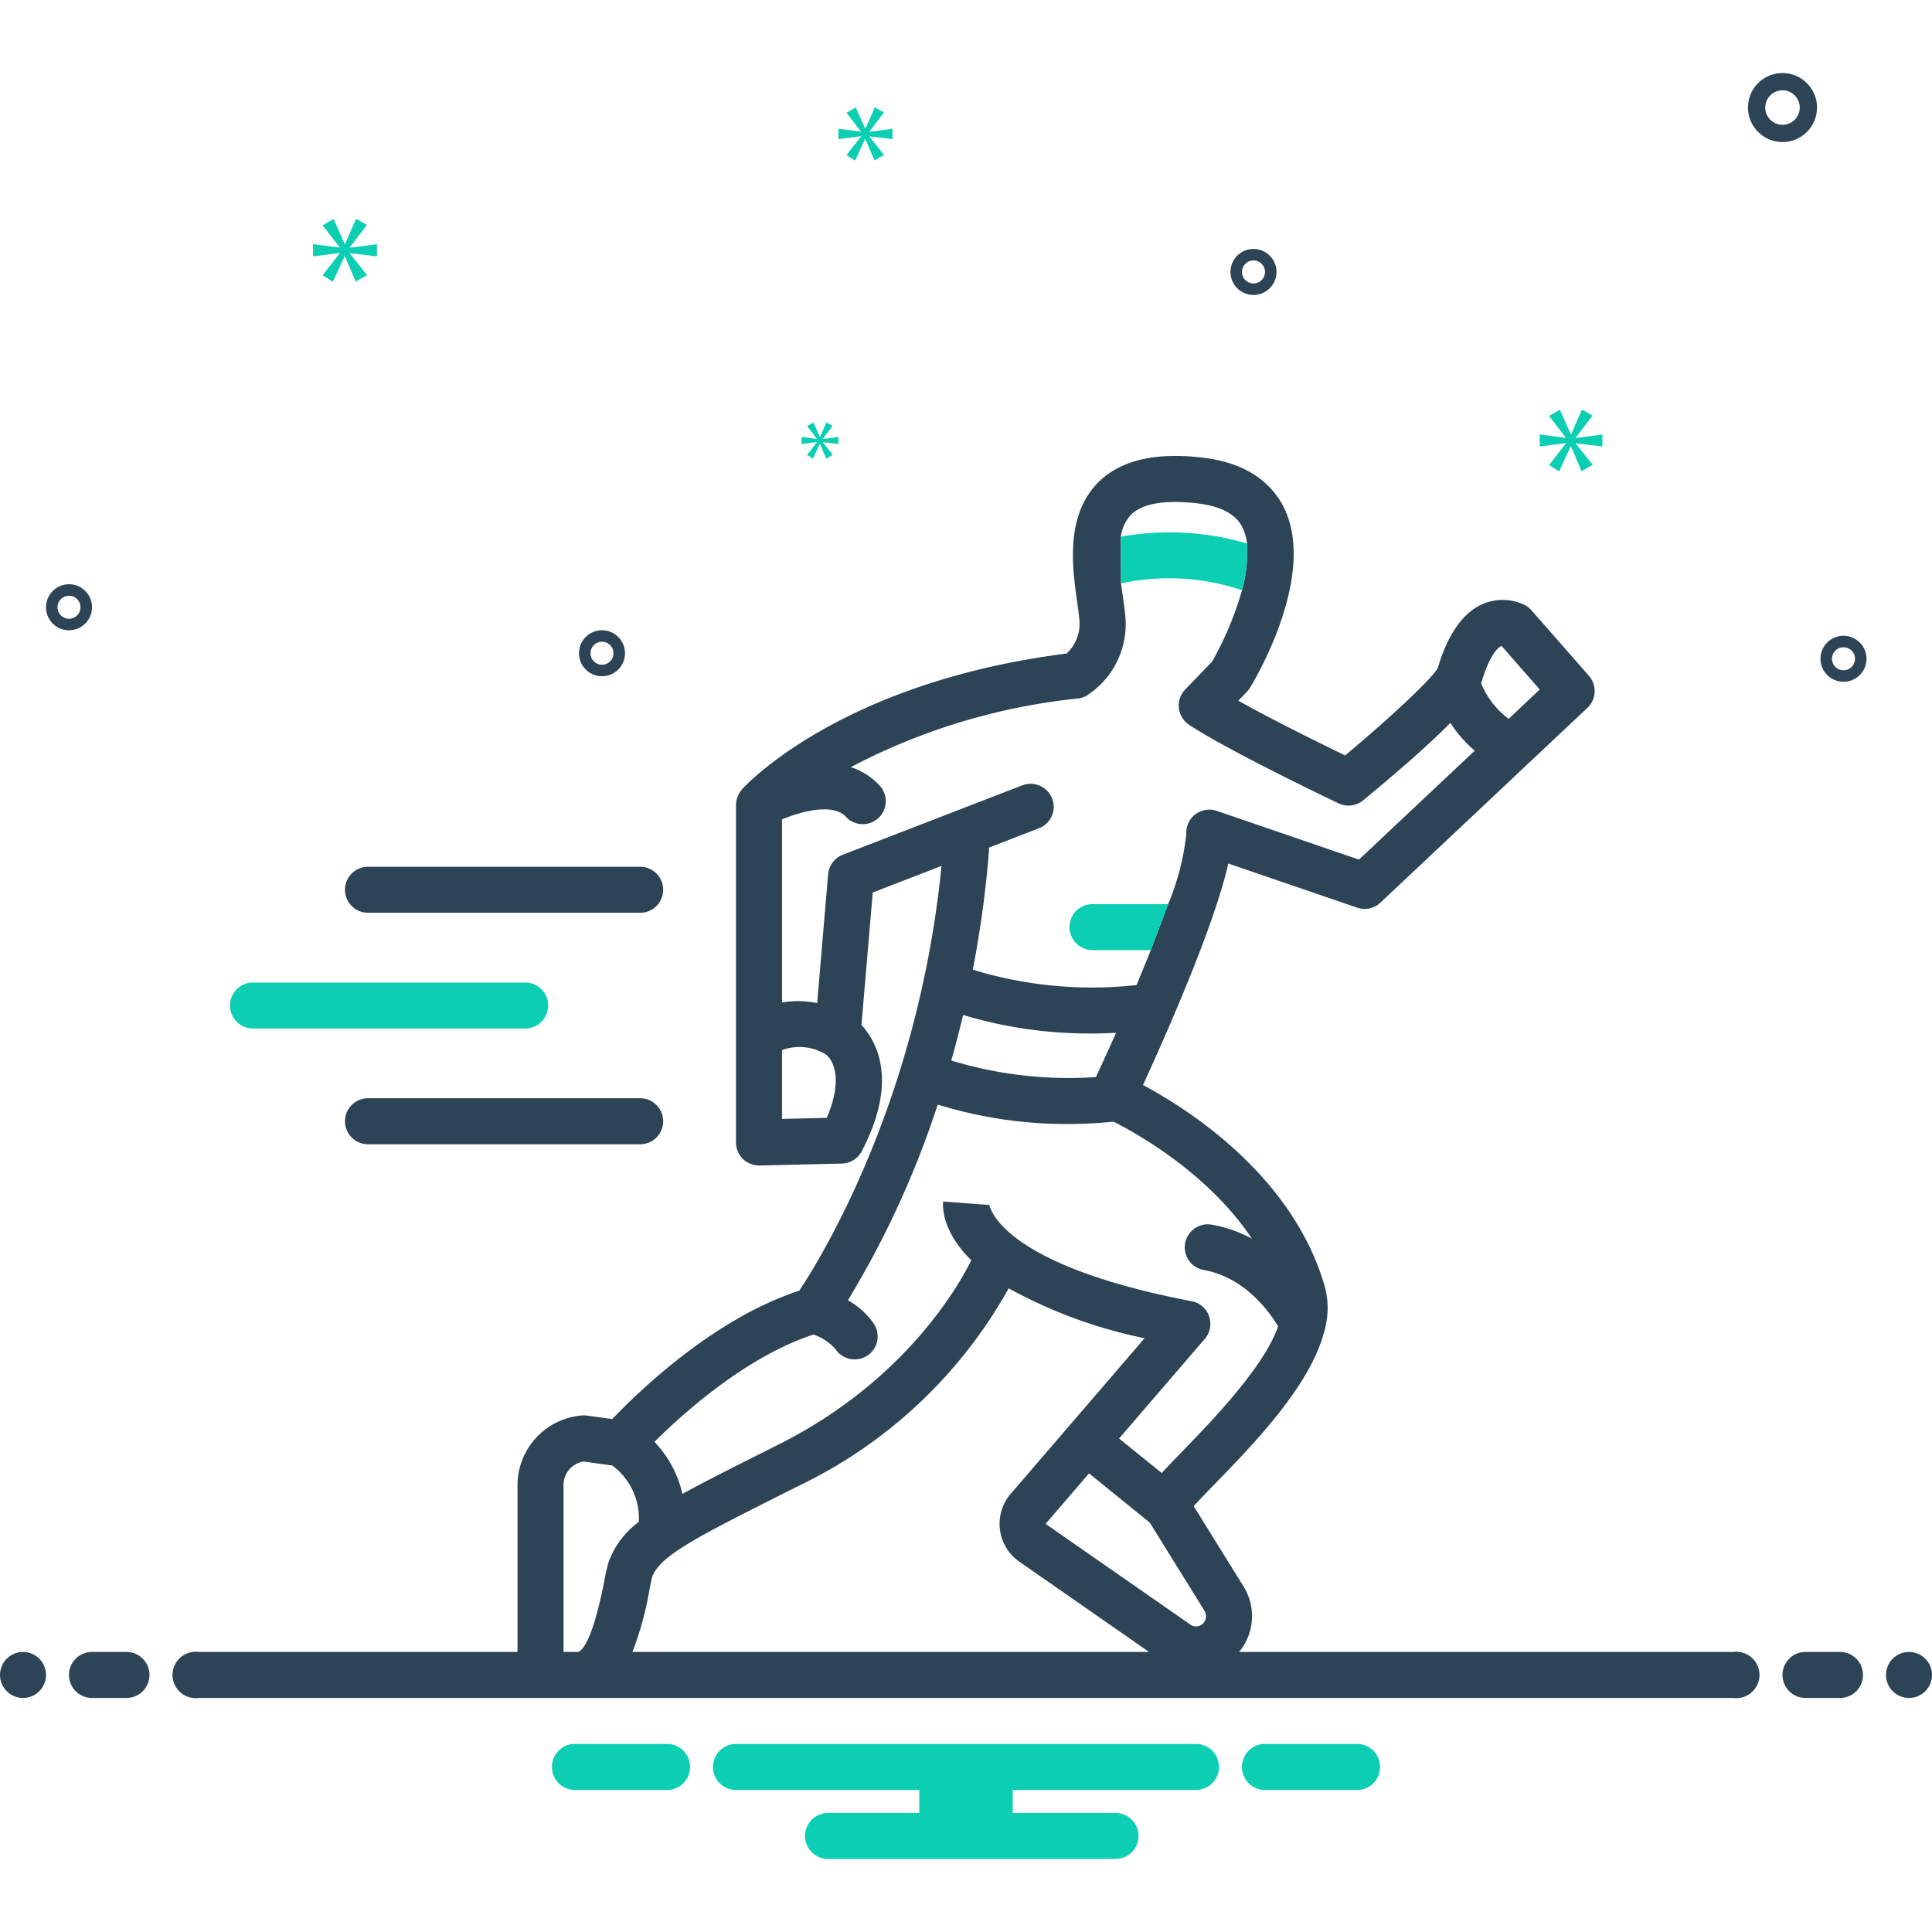 <svg xmlns="http://www.w3.org/2000/svg" data-name="Layer 1" viewBox="0 0 168 168" id="running"><circle cx="2" cy="145.648" r="2" fill="#2d4356"></circle><path fill="#2d4356" d="M11,143.648H8a2,2,0,0,0,0,4h3a2,2,0,0,0,0-4Z"></path><path fill="#0bceb2" d="M118.154 151.648h-8.308a2.006 2.006 0 0 0 0 4h8.308a2.006 2.006 0 0 0 0-4zM58.154 151.648H49.846a2.006 2.006 0 0 0 0 4h8.308a2.006 2.006 0 0 0 0-4zM104 151.648H64a2 2 0 0 0 0 4H79.94v2H72a2 2 0 0 0 0 4H97a2 2 0 1 0 0-4H88.06v-2H104a2 2 0 1 0 0-4z"></path><path fill="#2d4356" d="M32,79.371H55.667a2,2,0,0,0,0-4H32a2,2,0,0,0,0,4Z"></path><path fill="#0bceb2" d="M22,89.436H45.667a2,2,0,0,0,0-4H22a2,2,0,0,0,0,4Z"></path><path fill="#2d4356" d="M55.667 95.501H32a2 2 0 0 0 0 4H55.667a2 2 0 0 0 0-4zM160 143.648h-3a2 2 0 0 0 0 4h3a2 2 0 0 0 0-4z"></path><circle cx="166" cy="145.648" r="2" fill="#2d4356"></circle><path fill="#2d4356" d="M150.72,143.648H107.74c.07-.08.13-.15.19-.23a4.902,4.902,0,0,0,.16-5.54l-4.29-6.91c.49-.54,1.21-1.28,1.83-1.92,3.47-3.57,8.3-8.56,9.52-13.26a2.184,2.184,0,0,0,.11-.44,7.136,7.136,0,0,0-.06-3.47c-2.77-9.64-11.86-15.42-15.81-17.53,2-4.35,6.18-13.79,7.42-19.26l11.21,3.84a2.002,2.002,0,0,0,2.02-.44l18-16.94a2.01,2.01,0,0,0,.13-2.78l-5-5.7a1.96,1.96,0,0,0-.76-.54,4.395,4.395,0,0,0-3.64.07c-1.64.79-2.9,2.64-3.75,5.5-.58,1.02-4.42,4.56-8.05,7.59-2.03-.98-6.33-3.09-9.29-4.76l.76-.79a2.976,2.976,0,0,0,.27-.35c.6-.99,5.75-9.82,2.96-15.6-.82-1.69-2.68-3.83-6.92-4.37-4.21-.54-7.33.19-9.27,2.15-2.87,2.91-2.23,7.42-1.81,10.41.07.5.14.96.17,1.35a3.537,3.537,0,0,1-1.09,3.1c-19.65,2.5-27.89,11.44-28.24,11.82a.22.22,0,0,1-.03.05,1.432,1.432,0,0,0-.11.15.99.99,0,0,0-.11.17,1.008,1.008,0,0,0-.07.15,1.537,1.537,0,0,0-.08.19c-.02.05-.03.1-.05.15-.01.08-.03.15-.04.22,0,.05-.01.1-.01.15,0,.04-.01.07-.01.11v29.36a2.022,2.022,0,0,0,.6,1.43,2.057,2.057,0,0,0,1.45.57l7.16-.17a2.01,2.01,0,0,0,1.73-1.08c3.17-6.08,1.33-9.49-.03-10.97l.98-11.52,5.98-2.31c-2.02,20.43-10.51,34.14-12.37,36.94-7.45,2.41-14.08,8.87-16.26,11.16l-2.18-.3a1.643,1.643,0,0,0-.38-.02,6.094,6.094,0,0,0-5.68,6.02v14.55H17.28a2.017,2.017,0,1,0,0,4H150.72a2.017,2.017,0,1,0,0-4Zm-21.89-84.34c.58-1.97,1.27-2.91,1.68-3.11a.144.144,0,0,1,.07-.02l3.31,3.78-2.7,2.55a7.251,7.251,0,0,1-2.4-3.1A1.037,1.037,0,0,0,128.83,59.308Zm-56.94,37.9-3.89.09v-5.98a4.364,4.364,0,0,1,3.81.37C72.55,92.268,73.27,93.998,71.89,97.208Zm1.39-22.88a2.009,2.009,0,0,0-1.27,1.7l-.95,11.2a8.368,8.368,0,0,0-3.06-.06v-15.92c1.79-.74,4.45-1.4,5.54-.24a1.999,1.999,0,1,0,2.92-2.73,5.836,5.836,0,0,0-2.48-1.57,54.419,54.419,0,0,1,19.76-5.97,2.077,2.077,0,0,0,.75-.25,7.383,7.383,0,0,0,3.34-7.12c-.04-.45-.12-.97-.2-1.55-.05-.34-.1-.71-.15-1.09l-.02-4.06a3.533,3.533,0,0,1,.87-1.89c1.26-1.28,3.91-1.24,5.92-.99,2.96.38,3.61,1.7,3.82,2.14a4.356,4.356,0,0,1,.37,1.33,12.715,12.715,0,0,1-.44,4.07,28.164,28.164,0,0,1-2.6,6.2l-2.34,2.43a2.006,2.006,0,0,0,.33,3.06c3.41,2.27,12.62,6.65,13.01,6.84a2.013,2.013,0,0,0,2.13-.26q4.995-4.11,7.59-6.74a11.046,11.046,0,0,0,2.12,2.42l-10.07,9.47-12.37-4.24a2.001,2.001,0,0,0-2.64,2.01,22.034,22.034,0,0,1-1.58,6.1l-1.51,4c-.4,1-.81,2.01-1.24,3.04a35.307,35.307,0,0,1-14.24-1.34,92.571,92.571,0,0,0,1.4-10.23,2.408,2.408,0,0,0,0-.38l4.36-1.69a1.986,1.986,0,0,0,1.14-2.58,2.014,2.014,0,0,0-2.59-1.15Zm23.77,15.48c-.6,1.35-1.19,2.64-1.75,3.85a34.92,34.92,0,0,1-12.58-1.44c.36-1.27.7-2.59,1.03-3.96a38.055,38.055,0,0,0,11.18,1.61C95.61,89.868,96.32,89.848,97.05,89.808Zm-26.31,26.24a4.483,4.483,0,0,1,1.89,1.24,1.987,1.987,0,0,0,1.68.92,1.998,1.998,0,0,0,1.69-3.08,6.726,6.726,0,0,0-2.27-2.06,81.169,81.169,0,0,0,7.81-17.02,37.82,37.82,0,0,0,11.43,1.69c1.22,0,2.52-.07,3.87-.2,2.25,1.15,8.28,4.57,12.02,10.17a11.74,11.74,0,0,0-3.51-1.22,2.001,2.001,0,0,0-.7,3.94c3.58.63,5.73,3.63,6.49,4.91-1.23,3.56-5.88,8.35-8.38,10.92-.7.73-1.27,1.32-1.74,1.83l-3.71-3,7.46-8.67a2.003,2.003,0,0,0-1.15-3.27c-17.07-3.26-17.62-8.45-17.62-8.5a.604.604,0,0,1-.01.13l-3.98-.3c-.06.69.04,2.73,2.45,5.11-1,2.03-5.63,10.42-16.69,15.99l-1.45.73c-2.88,1.44-5.16,2.59-6.98,3.6a9.645,9.645,0,0,0-2.43-4.53C59.41,122.888,64.92,117.938,70.74,116.048Zm-17.78,19.67a12.08,12.08,0,0,0-.4,1.7c-1.16,5.93-2.15,6.23-2.34,6.23H49v-14.55a2.07,2.07,0,0,1,1.74-2.01l2.51.35a5.739,5.739,0,0,1,2.3,4.9A7.638,7.638,0,0,0,52.96,135.718Zm2.03,7.93a27.645,27.645,0,0,0,1.49-5.46c.09-.42.19-.95.23-1.07.69-1.86,4.05-3.54,11.4-7.24l1.46-.73a41.375,41.375,0,0,0,18.14-17.12,41.873,41.873,0,0,0,11.82,4.34l-11.72,13.62c-.03.04-.06.07-.09.11a4.017,4.017,0,0,0,1.05,5.79l11.15,7.76Zm49.71-2.58a.863.863,0,0,1-1.12.25l-12.56-8.74c-.03-.02-.06-.06-.09-.08l3.77-4.38,5.28,4.28,4.74,7.64A.903.903,0,0,1,104.7,141.068Z"></path><path fill="#0bceb2" d="M108 51.328a19.823 19.823 0 0 0-10.52-.6l-.02-4.06a23.924 23.924 0 0 1 10.98.59A12.715 12.715 0 0 1 108 51.328zM101.58 78.618l-1.51 4H95a2 2 0 0 1 0-4z"></path><path fill="#2d4356" d="M155 12.352a3 3 0 1 0-3-3A3.003 3.003 0 0 0 155 12.352zm0-4.5a1.5 1.5 0 1 1-1.5 1.5A1.501 1.501 0 0 1 155 7.852zM160.305 55.284a2 2 0 1 0 2 2A2.002 2.002 0 0 0 160.305 55.284zm0 3a1 1 0 1 1 1-1A1.001 1.001 0 0 1 160.305 58.284zM52.347 54.804a2 2 0 1 0 2 2A2.002 2.002 0 0 0 52.347 54.804zm0 3a1 1 0 1 1 1-1A1.001 1.001 0 0 1 52.347 57.804zM109 21.648a2 2 0 1 0 2 2A2.002 2.002 0 0 0 109 21.648zm0 3a1 1 0 1 1 1-1A1.001 1.001 0 0 1 109 24.648zM8 52.804a2 2 0 1 0-2 2A2.002 2.002 0 0 0 8 52.804zm-3 0a1 1 0 1 1 1 1A1.001 1.001 0 0 1 5 52.804z"></path><polygon fill="#0bceb2" points="30.415 21.512 31.902 19.557 30.963 19.025 30.009 21.215 29.977 21.215 29.008 19.04 28.052 19.588 29.524 21.497 29.524 21.528 27.223 21.231 27.223 22.295 29.539 21.998 29.539 22.029 28.052 23.937 28.944 24.501 29.962 22.295 29.992 22.295 30.931 24.485 31.917 23.922 30.415 22.044 30.415 22.013 32.777 22.295 32.777 21.231 30.415 21.543 30.415 21.512"></polygon><polygon fill="#0bceb2" points="71.039 38.457 70.183 39.556 70.697 39.881 71.283 38.61 71.3 38.61 71.841 39.871 72.409 39.547 71.544 38.466 71.544 38.448 72.904 38.61 72.904 37.997 71.544 38.177 71.544 38.159 72.4 37.033 71.859 36.727 71.31 37.988 71.292 37.988 70.733 36.736 70.183 37.051 71.03 38.151 71.03 38.169 69.705 37.997 69.705 38.61 71.039 38.439 71.039 38.457"></polygon><polygon fill="#0bceb2" points="139.338 38.825 139.338 37.782 137.022 38.088 137.022 38.058 138.48 36.14 137.559 35.618 136.623 37.766 136.592 37.766 135.641 35.633 134.704 36.17 136.147 38.043 136.147 38.073 133.89 37.782 133.89 38.825 136.162 38.534 136.162 38.565 134.704 40.436 135.578 40.989 136.577 38.825 136.607 38.825 137.528 40.974 138.495 40.421 137.022 38.58 137.022 38.549 139.338 38.825"></polygon><polygon fill="#0bceb2" points="75.605 11.436 76.863 9.782 76.069 9.332 75.261 11.185 75.235 11.185 74.414 9.345 73.606 9.808 74.851 11.423 74.851 11.45 72.904 11.198 72.904 12.098 74.864 11.847 74.864 11.873 73.606 13.488 74.36 13.965 75.222 12.098 75.247 12.098 76.042 13.952 76.876 13.475 75.605 11.886 75.605 11.86 77.604 12.098 77.604 11.198 75.605 11.463 75.605 11.436"></polygon></svg>